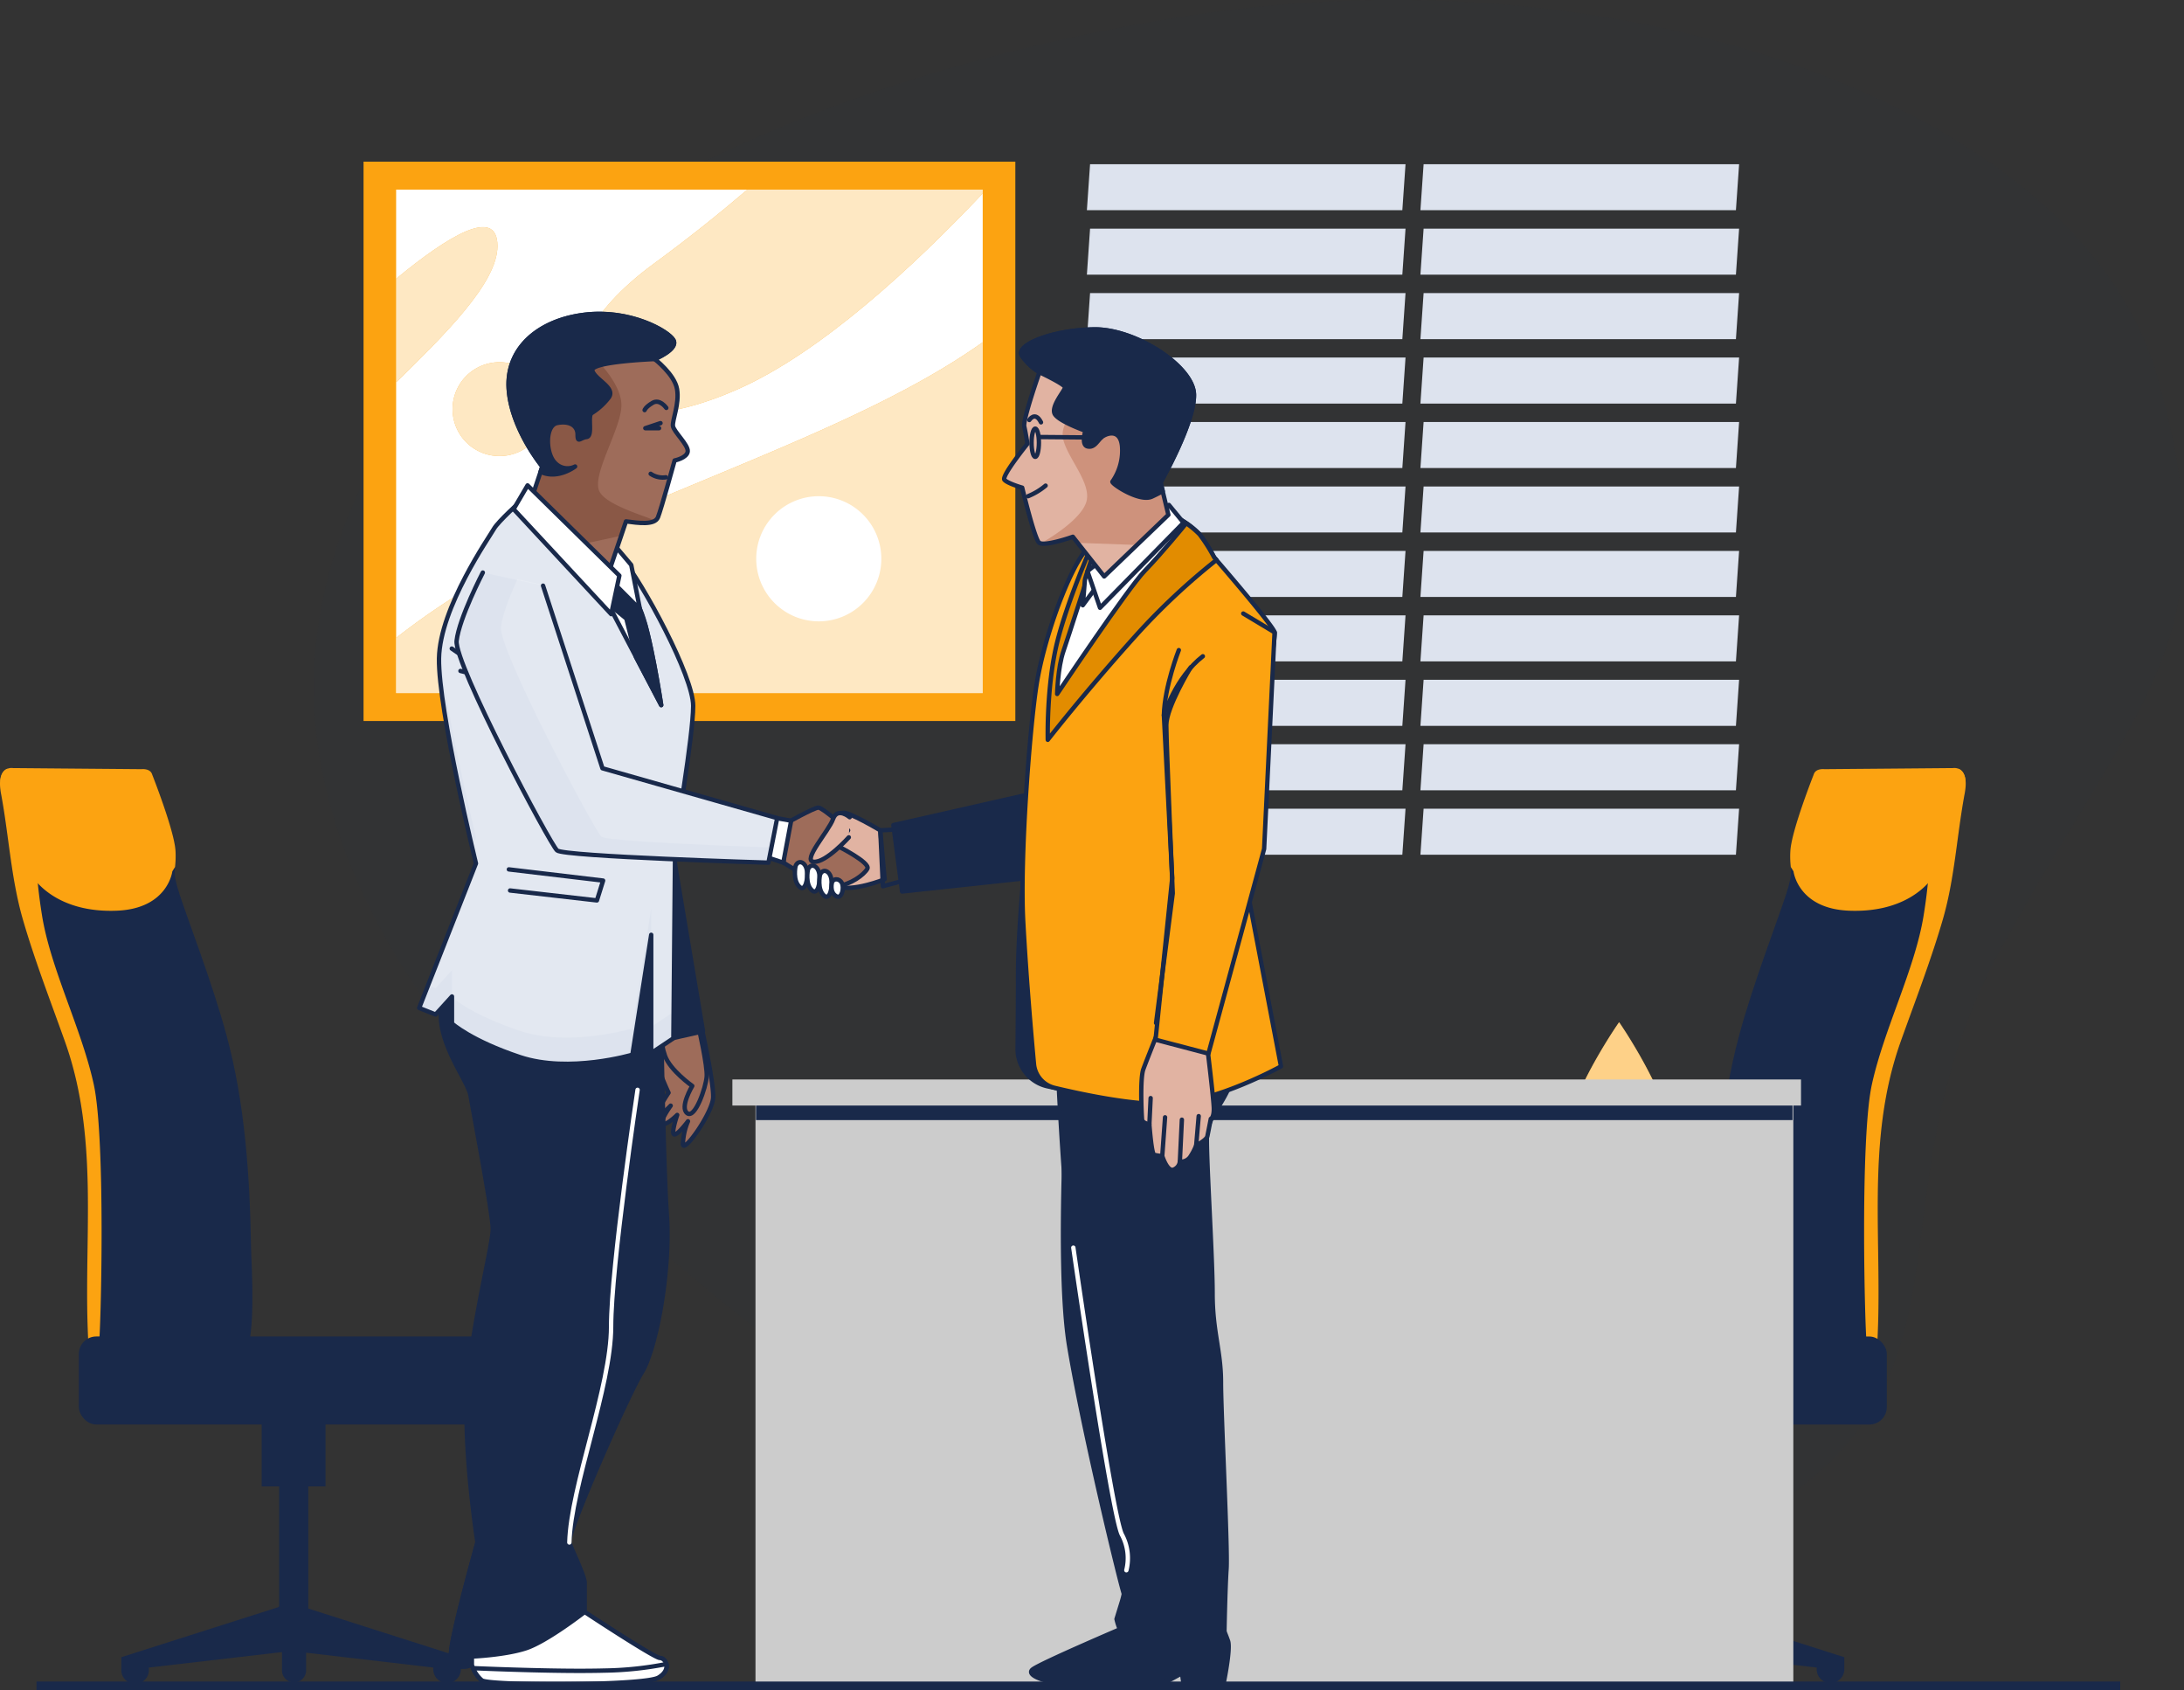 <svg xmlns="http://www.w3.org/2000/svg" xmlns:xlink="http://www.w3.org/1999/xlink" width="500" height="386.863" viewBox="0 0 500 386.863">
  <rect x="0" y="0" width="500" height="386.863" fill="#333333" stroke="none"/>
  <defs>
    <clipPath id="clip-path">
      <rect id="Rectangle_260" data-name="Rectangle 260" width="134.29" height="115.22" fill="#fff"/>
    </clipPath>
    <clipPath id="clip-path-2">
      <path id="Path_1682" data-name="Path 1682" d="M197.66,285.64s2.8,12.51,2.64,16-6.75,12.84-6.92,10.7a14.6,14.6,0,0,1,1.16-5.27s-2.31,3.13-3.13,3,.66-4.45.66-4.45-2.47,2.47-3.3,2,1.81-4.12,1.81-4.12-3,3.13-3.12,2.14,2.63-5.1,2.63-5.1-2.8-5.93-3-8.4a8,8,0,0,1,1.64-4.77Z" transform="translate(-187.09 -285.64)" fill="#9e6c5a" stroke="#19294a" stroke-linecap="round" stroke-linejoin="round" stroke-width="1"/>
    </clipPath>
    <clipPath id="clip-path-3">
      <path id="Path_1686" data-name="Path 1686" d="M197,285.64s2,8.73,1.82,11.2-2.64,9.71-4.45,8.39,1.15-6.25,1.15-6.25-5.08-3.57-6.25-6.92-.5-4.77-.5-4.77Z" transform="translate(-188.579 -285.64)" fill="#9e6c5a" stroke="#19294a" stroke-linecap="round" stroke-linejoin="round" stroke-width="1"/>
    </clipPath>
    <clipPath id="clip-path-4">
      <path id="Path_1695" data-name="Path 1695" d="M156.5,164.91s-5.45,4.88-6.39,6.57-12.38,18-12.57,29.66S146,248.06,146,248.06l-13,33.07,3.76,1.5,3.75-4.13v6.2s4.32,3.94,15.58,7.69,25.72-.56,25.72-.56l4.31-27.44v27.07l5.07-3.38L191.6,243s4.13-24.21,4.13-31-11.45-28-16.52-34.16-13.52-11.26-16-13.14S156.5,164.91,156.5,164.91Z" transform="translate(-133 -163.916)" fill="#19294a" stroke="#19294a" stroke-linecap="round" stroke-linejoin="round" stroke-width="1"/>
    </clipPath>
    <clipPath id="clip-path-5">
      <path id="Path_1713" data-name="Path 1713" d="M217,238.88s6.4-3.6,7.4-3.6,6.8,5.2,6.8,5.2l-2.4,3.6s7.6,3.8,6.8,5.2-3.8,3.6-7,4-12.2-5.4-12.2-5.4Z" transform="translate(-216.4 -235.28)" fill="#9e6c5a" stroke="#19294a" stroke-linecap="round" stroke-linejoin="round" stroke-width="1"/>
    </clipPath>
    <clipPath id="clip-path-6">
      <path id="Path_1718" data-name="Path 1718" d="M147.57,181.48s-5.4,10.4-6,15.6,21.4,46.6,23,48,48.39,2.8,48.39,2.8l2-10.2-40-11.4-13.6-41.8" transform="translate(-141.558 -181.48)" fill="#19294a" stroke="#19294a" stroke-linecap="round" stroke-linejoin="round" stroke-width="1"/>
    </clipPath>
    <clipPath id="clip-path-7">
      <path id="Path_1739" data-name="Path 1739" d="M315,178a37.143,37.143,0,0,0-3.34-5.26,20,20,0,0,0-4.94-3.67c-6.36-2.51-14.68,1.13-19.51,5.73-.64,1.42-5.68,12.92-8.07,22.32-2.55,10-2.23,22.64-2.23,22.64s8.45-10.84,19.92-23.59a152.09,152.09,0,0,1,18.7-17.57Z" transform="translate(-276.897 -168.251)" fill="#fca311" stroke="#19294a" stroke-linecap="round" stroke-linejoin="round" stroke-width="1"/>
    </clipPath>
    <clipPath id="clip-path-8">
      <path id="Path_1750" data-name="Path 1750" d="M275,135.63s-3.83,10.88-3.47,12.44.72,3.94.72,3.94-6,7.41-5.26,8.25,4.06,1.79,4.06,1.79,2.75,11.48,3.83,12.55,7.77-1.31,7.77-1.31l7.17,9.08,14.7-14.1-1.79-7.41s7.77-13.63,7.65-20.09S297,125.71,287.55,125.83s-18.29,3.59-16.5,6.1a13.54,13.54,0,0,0,3.95,3.7Z" transform="translate(-266.927 -125.829)" fill="#fff" stroke="#19294a" stroke-linecap="round" stroke-linejoin="round" stroke-width="1"/>
    </clipPath>
  </defs>
  <g id="Business_deal-bro" data-name="Business deal-bro" transform="translate(-44.918 -63)">
    <g id="freepik--background-simple--inject-12" transform="translate(116.765 63)">
      <path id="Path_1637" data-name="Path 1637" d="M141.663,122.965S81.7,170.317,93.143,236.014s81.6,116.434,136.815,158.651,133.6,48.015,190.143,15.7,26-73.171,57.948-131.424,52.781-70.593,35.639-130.875S393.928,49.7,291.782,65.634,141.663,122.965,141.663,122.965Z" transform="translate(-91.692 -62)" fill="rgba(25,41,74,0.05)"/>
    </g>
    <g id="freepik--Window--inject-12" transform="translate(293.746 100.58)">
      <path id="Path_1639" data-name="Path 1639" d="M339.91,111.11H267.69l.73-10.53h72.22Z" transform="translate(-267.69 -100.58)" fill="#dde3ee"/>
      <path id="Path_1640" data-name="Path 1640" d="M339.91,125.86H267.69l.73-10.53h72.22Z" transform="translate(-267.69 -100.58)" fill="#dde3ee"/>
      <path id="Path_1641" data-name="Path 1641" d="M339.91,140.62H267.69l.73-10.54h72.22Z" transform="translate(-267.69 -100.58)" fill="#dde3ee"/>
      <path id="Path_1642" data-name="Path 1642" d="M339.91,155.37H267.69l.73-10.54h72.22Z" transform="translate(-267.69 -100.58)" fill="#dde3ee"/>
      <path id="Path_1643" data-name="Path 1643" d="M339.91,170.12H267.69l.73-10.54h72.22Z" transform="translate(-267.69 -100.58)" fill="#dde3ee"/>
      <path id="Path_1644" data-name="Path 1644" d="M339.91,184.87H267.69l.73-10.53h72.22Z" transform="translate(-267.69 -100.58)" fill="#dde3ee"/>
      <path id="Path_1645" data-name="Path 1645" d="M339.91,199.62H267.69l.73-10.53h72.22Z" transform="translate(-267.69 -100.58)" fill="#dde3ee"/>
      <path id="Path_1646" data-name="Path 1646" d="M339.91,214.38H267.69l.73-10.54h72.22Z" transform="translate(-267.69 -100.58)" fill="#dde3ee"/>
      <path id="Path_1647" data-name="Path 1647" d="M339.91,229.13H267.69l.73-10.54h72.22Z" transform="translate(-267.69 -100.58)" fill="#dde3ee"/>
      <path id="Path_1648" data-name="Path 1648" d="M339.91,243.88H267.69l.73-10.54h72.22Z" transform="translate(-267.69 -100.58)" fill="#dde3ee"/>
      <path id="Path_1649" data-name="Path 1649" d="M339.91,258.63H267.69l.73-10.54h72.22Z" transform="translate(-267.69 -100.58)" fill="#dde3ee"/>
      <path id="Path_1650" data-name="Path 1650" d="M416.28,111.11H344.05l.73-10.53h72.23Z" transform="translate(-267.69 -100.58)" fill="#dde3ee"/>
      <path id="Path_1651" data-name="Path 1651" d="M416.28,125.86H344.05l.73-10.53h72.23Z" transform="translate(-267.69 -100.58)" fill="#dde3ee"/>
      <path id="Path_1652" data-name="Path 1652" d="M416.28,140.62H344.05l.73-10.54h72.23Z" transform="translate(-267.69 -100.58)" fill="#dde3ee"/>
      <path id="Path_1653" data-name="Path 1653" d="M416.28,155.37H344.05l.73-10.54h72.23Z" transform="translate(-267.69 -100.58)" fill="#dde3ee"/>
      <path id="Path_1654" data-name="Path 1654" d="M416.28,170.12H344.05l.73-10.54h72.23Z" transform="translate(-267.69 -100.58)" fill="#dde3ee"/>
      <path id="Path_1655" data-name="Path 1655" d="M416.28,184.87H344.05l.73-10.53h72.23Z" transform="translate(-267.69 -100.58)" fill="#dde3ee"/>
      <path id="Path_1656" data-name="Path 1656" d="M416.28,199.62H344.05l.73-10.53h72.23Z" transform="translate(-267.69 -100.58)" fill="#dde3ee"/>
      <path id="Path_1657" data-name="Path 1657" d="M416.28,214.38H344.05l.73-10.54h72.23Z" transform="translate(-267.69 -100.58)" fill="#dde3ee"/>
      <path id="Path_1658" data-name="Path 1658" d="M416.28,229.13H344.05l.73-10.54h72.23Z" transform="translate(-267.69 -100.58)" fill="#dde3ee"/>
      <path id="Path_1659" data-name="Path 1659" d="M416.28,243.88H344.05l.73-10.54h72.23Z" transform="translate(-267.69 -100.58)" fill="#dde3ee"/>
      <path id="Path_1660" data-name="Path 1660" d="M416.28,258.63H344.05l.73-10.54h72.23Z" transform="translate(-267.69 -100.58)" fill="#dde3ee"/>
    </g>
    <g id="freepik--Picture--inject-12" transform="translate(128.147 100)">
      <rect id="Rectangle_258" data-name="Rectangle 258" width="149.22" height="128.02" fill="#fca311"/>
      <rect id="Rectangle_259" data-name="Rectangle 259" width="134.29" height="115.22" transform="translate(7.46 6.4)" fill="#fff"/>
      <g id="Group_209" data-name="Group 209" transform="translate(7.46 6.4)" clip-path="url(#clip-path)">
        <path id="Path_1661" data-name="Path 1661" d="M250.09,141.33c-24.15,17.18-58.74,28.58-98.87,46.49A165.3,165.3,0,0,0,115.8,209v12.63H250.09Z" transform="translate(-115.8 -106.4)" fill="#fca311"/>
        <path id="Path_1662" data-name="Path 1662" d="M250.09,106.4H196.2c-6,5.13-13.09,10.86-21.47,17-30.67,22.49-17.38,45,19.43,28.62,18.89-8.39,39.92-27.82,55.93-44.75Z" transform="translate(-115.8 -106.4)" fill="#fca311"/>
        <path id="Path_1663" data-name="Path 1663" d="M139,119.32c0-9.39-11.69-2-23.15,7.44v23.71C127,139.53,139,127.72,139,119.32Z" transform="translate(-115.8 -106.4)" fill="#fca311"/>
        <path id="Path_1664" data-name="Path 1664" d="M150.2,156.64a10.74,10.74,0,1,1-10.74-10.74A10.74,10.74,0,0,1,150.2,156.64Z" transform="translate(-115.8 -106.4)" fill="#fca311"/>
        <path id="Path_1665" data-name="Path 1665" d="M250.09,141.33c-24.15,17.18-58.74,28.58-98.87,46.49A165.3,165.3,0,0,0,115.8,209v12.63H250.09Z" transform="translate(-115.8 -106.4)" fill="#fff" opacity="0.75"/>
        <path id="Path_1666" data-name="Path 1666" d="M250.09,106.4H196.2c-6,5.13-13.09,10.86-21.47,17-30.67,22.49-17.38,45,19.43,28.62,18.89-8.39,39.92-27.82,55.93-44.75Z" transform="translate(-115.8 -106.4)" fill="#fff" opacity="0.75"/>
        <g id="Group_208" data-name="Group 208" transform="translate(0.05 8.576)" opacity="0.75">
          <path id="Path_1667" data-name="Path 1667" d="M139,119.32c0-9.39-11.69-2-23.15,7.44v23.71C127,139.53,139,127.72,139,119.32Z" transform="translate(-115.85 -114.976)" fill="#fff"/>
        </g>
        <path id="Path_1668" data-name="Path 1668" d="M150.2,156.64a10.74,10.74,0,1,1-10.74-10.74A10.74,10.74,0,0,1,150.2,156.64Z" transform="translate(-115.8 -106.4)" fill="#fff" opacity="0.75"/>
      </g>
      <path id="Path_1669" data-name="Path 1669" d="M226.88,190.89a14.32,14.32,0,1,1-14.31-14.32,14.32,14.32,0,0,1,14.31,14.32Z" transform="translate(-108.34 -100)" fill="#fff"/>
    </g>
    <g id="freepik--Plants--inject-12" transform="translate(369.462 296.953)">
      <path id="Path_1670" data-name="Path 1670" d="M428.74,363.88a22.52,22.52,0,0,0-5.08,10.56l-10.19,5.71v-27l.2.27,16.23-11.88c2.05.32,9.93,1.22,17.11-2.65,8.34-4.49,14.43-19.87,14.43-19.87s-19.88-2.25-26.61,6.09c-5.46,6.76-5.65,13.31-5.52,15.54l-15.84,11.59V332.29a22.06,22.06,0,0,0,12.07-14.57c2.88-11.22-12.5-33.33-12.5-33.33s-16,22.76-12.83,34.3c2.72,9.77,10,12.87,12.19,13.59v43.25L401,366c.26-2.28.47-9.41-5.88-16.55-7.7-8.66-28.21-8-28.21-8s8.65,17.31,16,23.08c6.44,5,15.33,3,17.47,2.39l12,10v13.15H394.53l7.29,45.56h21.87L431,390.08H413.47v-8.7l11.2-6.28c2.72.76,10.33,2.32,17.53-1.28,9-4.49,16.35-14.11,16.35-14.11S437.08,354.26,428.74,363.88Z" transform="translate(-366.91 -284.39)" fill="#fca311"/>
      <path id="Path_1671" data-name="Path 1671" d="M428.74,363.88a22.52,22.52,0,0,0-5.08,10.56l-10.19,5.71v-27l.2.27,16.23-11.88c2.05.32,9.93,1.22,17.11-2.65,8.34-4.49,14.43-19.87,14.43-19.87s-19.88-2.25-26.61,6.09c-5.46,6.76-5.65,13.31-5.52,15.54l-15.84,11.59V332.29a22.06,22.06,0,0,0,12.07-14.57c2.88-11.22-12.5-33.33-12.5-33.33s-16,22.76-12.83,34.3c2.72,9.77,10,12.87,12.19,13.59v43.25L401,366c.26-2.28.47-9.41-5.88-16.55-7.7-8.66-28.21-8-28.21-8s8.65,17.31,16,23.08c6.44,5,15.33,3,17.47,2.39l12,10v13.15H394.53l7.29,45.56h21.87L431,390.08H413.47v-8.7l11.2-6.28c2.72.76,10.33,2.32,17.53-1.28,9-4.49,16.35-14.11,16.35-14.11S437.08,354.26,428.74,363.88Z" transform="translate(-366.91 -284.39)" fill="#fff" opacity="0.5"/>
    </g>
    <g id="freepik--Desk--inject-12" transform="translate(44.918 238.769)">
      <path id="Path_1672" data-name="Path 1672" d="M408.53,226.23l-29.43.25s-2-.25-2.43,1.21c0,0-5.11,12.9-5.35,17.52s1,3.89-1,10-7.54,20.43-10.7,32.11c-4.25,15.69-5.36,32.35-5.63,48.55,0,2.6-1.6,25,2.45,25,3.36,0,34.33,4.11,34.7-1.86,1.49-23.8-2.81-47.05,5.45-70.19,3.21-9,6.89-18.48,9.62-27.88s3.2-19.18,5-28.8C412.42,225.5,408.53,226.23,408.53,226.23Z" transform="translate(38.56 -226.206)" fill="#19294a"/>
      <path id="Path_1673" data-name="Path 1673" d="M411.42,229.15c-.29-3.4-2.89-2.92-2.89-2.92l-29.43.25s-2-.25-2.43,1.21c0,0-5.11,12.9-5.35,17.52a21.2,21.2,0,0,0,.1,3.66l.62,1s1,8.51,12.65,9,18.25-4.87,20.68-10,3.41-13.38,5.35-18.25a16.148,16.148,0,0,1,.7-1.47Z" transform="translate(38.56 -226.206)" fill="#fca311"/>
      <path id="Path_1674" data-name="Path 1674" d="M404.59,238.65c-2,7.11-.79,9.08-2.76,21.32s-9.08,26-11.85,38.69-1.57,57.24-1.18,59.22a17.118,17.118,0,0,1,.17,3.17c1.33-.5,2.13-1.18,2.19-2.11,1.49-23.8-2.81-47.05,5.45-70.19,3.21-9,6.89-18.48,9.62-27.88s3.2-19.18,5-28.8c.75-4-.43-5.31-1.46-5.7h0a53,53,0,0,0-5.18,12.28Z" transform="translate(38.56 -226.206)" fill="#fca311"/>
      <path id="Path_1675" data-name="Path 1675" d="M347.74,418.28l-.2-.16V390.64h3.95V373.27h-14.6v17.37h3.94v27.95l-34.94,11.14v2.76a3.16,3.16,0,0,0,6.32,0v-.39l29.22-3.4v4.19a2.76,2.76,0,1,0,5.52,0v-4.33l30.4,3.54v.39a3.16,3.16,0,1,0,6.32,0v-2.76Z" transform="translate(38.56 -226.206)" fill="#19294a"/>
      <rect id="Rectangle_261" data-name="Rectangle 261" width="94.77" height="20.15" rx="4" transform="translate(337.19 130.124)" fill="#19294a"/>
      <path id="Path_1676" data-name="Path 1676" d="M47.84,226.23l29.43.25s2-.25,2.44,1.21c0,0,5.11,12.9,5.35,17.52s-1,3.89,1,10,7.54,20.43,10.7,32.11c4.26,15.69,5.36,32.35,5.63,48.55,0,2.6,1.6,25-2.45,25-3.35,0-34.32,4.11-34.7-1.86-1.48-23.8,2.81-47.05-5.45-70.19-3.21-9-6.89-18.48-9.61-27.88s-3.2-19.18-5-28.8C44,225.5,47.84,226.23,47.84,226.23Z" transform="translate(-44.918 -226.206)" fill="#19294a"/>
      <path id="Path_1677" data-name="Path 1677" d="M45,229.15c.29-3.4,2.88-2.92,2.88-2.92l29.43.25s2-.25,2.44,1.21c0,0,5.11,12.9,5.35,17.52a22,22,0,0,1-.11,3.66l-.62,1s-1,8.51-12.65,9S53.44,254,51,248.86s-3.4-13.38-5.35-18.25a13.74,13.74,0,0,0-.65-1.46Z" transform="translate(-44.918 -226.206)" fill="#fca311"/>
      <path id="Path_1678" data-name="Path 1678" d="M51.78,238.65c2,7.11.79,9.08,2.76,21.32s9.09,26,11.85,38.69S68,355.9,67.57,357.88a18,18,0,0,0-.17,3.17c-1.32-.5-2.13-1.18-2.19-2.11-1.48-23.8,2.81-47.05-5.45-70.19-3.21-9-6.89-18.48-9.61-27.88s-3.2-19.18-5-28.8c-.74-4,.44-5.31,1.46-5.7h0a52.5,52.5,0,0,1,5.17,12.28Z" transform="translate(-44.918 -226.206)" fill="#fca311"/>
      <path id="Path_1679" data-name="Path 1679" d="M108.63,418.28l.2-.16V390.64h-4V373.27h14.61v17.37h-3.95v27.95l34.94,11.14v2.76a3.16,3.16,0,1,1-6.32,0v-.39L115,428.7v4.19a2.77,2.77,0,0,1-5.53,0v-4.33L79,432.1v.39a3.16,3.16,0,1,1-6.31,0v-2.76Z" transform="translate(-44.918 -226.206)" fill="#19294a"/>
      <rect id="Rectangle_262" data-name="Rectangle 262" width="94.77" height="20.15" rx="4" transform="translate(112.822 150.264) rotate(180)" fill="#19294a"/>
      <rect id="Rectangle_263" data-name="Rectangle 263" width="237.6" height="136.56" transform="translate(172.96 73.534)" fill="#ccc"/>
      <rect id="Rectangle_264" data-name="Rectangle 264" width="237.3" height="3.78" transform="translate(173.08 76.814)" fill="#19294a"/>
      <rect id="Rectangle_265" data-name="Rectangle 265" width="244.65" height="5.97" transform="translate(167.67 71.294)" fill="#ccc"/>
    </g>
    <g id="freepik--Characters--inject-12" transform="translate(140.884 134.837)">
      <path id="Path_1680" data-name="Path 1680" d="M197.66,285.64s2.8,12.51,2.64,16-6.75,12.84-6.92,10.7a14.6,14.6,0,0,1,1.16-5.27s-2.31,3.13-3.13,3,.66-4.45.66-4.45-2.47,2.47-3.3,2,1.81-4.12,1.81-4.12-3,3.13-3.12,2.14,2.63-5.1,2.63-5.1-2.8-5.93-3-8.4a8,8,0,0,1,1.64-4.77Z" transform="translate(-133 -122.274)" fill="#fff"/>
      <g id="Group_210" data-name="Group 210" transform="translate(54.09 163.366)" clip-path="url(#clip-path-2)">
        <path id="Path_1681" data-name="Path 1681" d="M197.66,285.64s2.8,12.51,2.64,16-6.75,12.84-6.92,10.7a14.6,14.6,0,0,1,1.16-5.27s-2.31,3.13-3.13,3,.66-4.45.66-4.45-2.47,2.47-3.3,2,1.81-4.12,1.81-4.12-3,3.13-3.12,2.14,2.63-5.1,2.63-5.1-2.8-5.93-3-8.4a8,8,0,0,1,1.64-4.77Z" transform="translate(-187.09 -285.64)" fill="#9e6c5a"/>
      </g>
      <path id="Path_1683" data-name="Path 1683" d="M197.66,285.64s2.8,12.51,2.64,16-6.75,12.84-6.92,10.7a14.6,14.6,0,0,1,1.16-5.27s-2.31,3.13-3.13,3,.66-4.45.66-4.45-2.47,2.47-3.3,2,1.81-4.12,1.81-4.12-3,3.13-3.12,2.14,2.63-5.1,2.63-5.1-2.8-5.93-3-8.4a8,8,0,0,1,1.64-4.77Z" transform="translate(-133 -122.274)" fill="none" stroke="#19294a" stroke-linecap="round" stroke-linejoin="round" stroke-width="1"/>
      <path id="Path_1684" data-name="Path 1684" d="M197,285.64s2,8.73,1.82,11.2-2.64,9.71-4.45,8.39,1.15-6.25,1.15-6.25-5.08-3.57-6.25-6.92-.5-4.77-.5-4.77Z" transform="translate(-133 -122.274)" fill="#fff"/>
      <g id="Group_211" data-name="Group 211" transform="translate(55.579 163.366)" clip-path="url(#clip-path-3)">
        <path id="Path_1685" data-name="Path 1685" d="M197,285.64s2,8.73,1.82,11.2-2.64,9.71-4.45,8.39,1.15-6.25,1.15-6.25-5.08-3.57-6.25-6.92-.5-4.77-.5-4.77Z" transform="translate(-188.579 -285.64)" fill="#9e6c5a"/>
      </g>
      <path id="Path_1687" data-name="Path 1687" d="M197,285.64s2,8.73,1.82,11.2-2.64,9.71-4.45,8.39,1.15-6.25,1.15-6.25-5.08-3.57-6.25-6.92-.5-4.77-.5-4.77Z" transform="translate(-133 -122.274)" fill="none" stroke="#19294a" stroke-linecap="round" stroke-linejoin="round" stroke-width="1"/>
      <path id="Path_1688" data-name="Path 1688" d="M190.97,244.73l7.01,41.75-9.88,2.23-9.88-32.19Z" transform="translate(-133 -122.274)" fill="#19294a" stroke="#19294a" stroke-linecap="round" stroke-linejoin="round" stroke-width="1"/>
      <path id="Path_1689" data-name="Path 1689" d="M188.1,265.13s.64,49.72,1.59,63.11-2.55,31.24-5.73,36.34-17.22,37-16.58,38.89,3.51,7.65,3.51,9.24v6.69s15.93,10.52,17.21,10.52,2.87,2.55-.32,4.47-38.89,1.91-40.48.63a7.72,7.72,0,0,1-2.23-3.5s-5.1,1.91-4.78-2.87,6.05-25.18,6.05-25.18-3.5-22.32-2.23-36.66,5.74-31.56,5.74-35.06-4.46-26.78-5.1-30.6-9.88-14.67-5.74-23.27,7.33-22.32,8.61-23.27,18.49-1.6,25.5,0S187.78,256.2,188.1,265.13Z" transform="translate(-133 -122.274)" fill="#19294a" stroke="#19294a" stroke-linecap="round" stroke-linejoin="round" stroke-width="1"/>
      <path id="Path_1690" data-name="Path 1690" d="M156.5,164.91s-5.45,4.88-6.39,6.57-12.38,18-12.57,29.66S146,248.06,146,248.06l-13,33.07,3.76,1.5,3.75-4.13v6.2s4.32,3.94,15.58,7.69,25.72-.56,25.72-.56l4.31-27.44v27.07l5.07-3.38L191.6,243s4.13-24.21,4.13-31-11.45-28-16.52-34.16-13.52-11.26-16-13.14S156.5,164.91,156.5,164.91Z" transform="translate(-133 -122.274)" fill="#dde3ee"/>
      <g id="Group_212" data-name="Group 212" transform="translate(0 41.642)" clip-path="url(#clip-path-4)">
        <path id="Path_1691" data-name="Path 1691" d="M156.5,164.91s-5.45,4.88-6.39,6.57-12.38,18-12.57,29.66S146,248.06,146,248.06l-13,33.07,3.76,1.5,3.75-4.13v6.2s4.32,3.94,15.58,7.69,25.72-.56,25.72-.56l4.31-27.44v27.07l5.07-3.38L191.6,243s4.13-24.21,4.13-31-11.45-28-16.52-34.16-13.52-11.26-16-13.14S156.5,164.91,156.5,164.91Z" transform="translate(-133 -169.916)" fill="#fff" opacity="0.17"/>
        <path id="Path_1692" data-name="Path 1692" d="M140.46,204.88s6.82,4.83,11.36,6.53" transform="translate(-133 -169.916)" fill="none" stroke="#19294a" stroke-linecap="round" stroke-linejoin="round" stroke-width="1"/>
        <path id="Path_1693" data-name="Path 1693" d="M142.45,210s7.67,2,11.64,2" transform="translate(-133 -169.916)" fill="none" stroke="#19294a" stroke-linecap="round" stroke-linejoin="round" stroke-width="1"/>
        <path id="Path_1694" data-name="Path 1694" d="M153.53,255.42l21.58,2.56-1.42,4.54-19.88-2.27" transform="translate(-133 -169.916)" fill="none" stroke="#19294a" stroke-linecap="round" stroke-linejoin="round" stroke-width="1"/>
      </g>
      <path id="Path_1696" data-name="Path 1696" d="M156.5,164.91s-5.45,4.88-6.39,6.57-12.38,18-12.57,29.66S146,248.06,146,248.06l-13,33.07,3.76,1.5,3.75-4.13v6.2s4.32,3.94,15.58,7.69,25.72-.56,25.72-.56l4.31-27.44v27.07l5.07-3.38L191.6,243s4.13-24.21,4.13-31-11.45-28-16.52-34.16-13.52-11.26-16-13.14S156.5,164.91,156.5,164.91Z" transform="translate(-133 -122.274)" fill="none" stroke="#19294a" stroke-linecap="round" stroke-linejoin="round" stroke-width="1"/>
      <path id="Path_1697" data-name="Path 1697" d="M155.37,166l20.84,22.53,12.2,23.28s-2.63-17.27-4.88-22S171.14,173.36,170,170.73,155.37,166,155.37,166Z" transform="translate(-133 -122.274)" fill="#fff" stroke="#19294a" stroke-linecap="round" stroke-linejoin="round" stroke-width="1"/>
      <path id="Path_1698" data-name="Path 1698" d="M182.64,200.83l5.77,11s-1.79-11.77-3.69-18.52l-1.19-3.45a62.491,62.491,0,0,0-5.42-8l-3.27-.65,1.37,7.36,4.22,3.45Z" transform="translate(-133 -122.274)" fill="#19294a" stroke="#19294a" stroke-linecap="round" stroke-linejoin="round" stroke-width="1"/>
      <path id="Path_1699" data-name="Path 1699" d="M177.08,174.49l1.08,1.25,3.39,4,2,10.16-8.69-8.67S176,176,177.08,174.49Z" transform="translate(-133 -122.274)" fill="#fff" stroke="#19294a" stroke-linecap="round" stroke-linejoin="round" stroke-width="1"/>
      <path id="Path_1700" data-name="Path 1700" d="M186.91,132.62s4.56,3.5,5.13,6.88-1.13,7.14-.94,8.45,3.56,4.32,3.38,5.82-3,2.06-3,2.06-3.06,11.14-3.81,13-4.51,1.31-7.32.94l-5.07,15L158.56,165.1l2.63-7.89s-7.13-8.63-7.7-17.83,6.76-15.58,17.27-16.89,19.34,3.75,20.46,5.82S186.91,132.62,186.91,132.62Z" transform="translate(-133 -122.274)" fill="#fff"/>
      <g id="Group_218" data-name="Group 218" transform="translate(20.421 0.002)">
        <path id="Path_1701" data-name="Path 1701" d="M186.91,132.62s4.56,3.5,5.13,6.88-1.13,7.14-.94,8.45,3.56,4.32,3.38,5.82-3,2.06-3,2.06-3.06,11.14-3.81,13-4.51,1.31-7.32.94l-5.07,15L158.56,165.1l2.63-7.89s-7.13-8.63-7.7-17.83,6.76-15.58,17.27-16.89,19.34,3.75,20.46,5.82S186.91,132.62,186.91,132.62Z" transform="translate(-153.421 -122.276)" fill="#9e6c5a"/>
        <path id="Path_1702" data-name="Path 1702" d="M167.43,175.56c2.82-.57,7.55-1.55,11.81-2.51l1.1-3.26c2.34.31,5.34.75,6.7-.2-3.2-1.32-11.12-3.63-12.74-6.6-2-3.69,5-14.43,5-19.8s-6.71-11.41-6.71-11.41c-3.23-3.07-9.12-4-14.35-4a14.08,14.08,0,0,0-4.78,11.65c.57,9.2,7.7,17.83,7.7,17.83l-2.63,7.89Z" transform="translate(-153.421 -122.276)" fill="#8a5846"/>
      </g>
      <path id="Path_1704" data-name="Path 1704" d="M186.91,132.62s4.56,3.5,5.13,6.88-1.13,7.14-.94,8.45,3.56,4.32,3.38,5.82-3,2.06-3,2.06-3.06,11.14-3.81,13-4.51,1.31-7.32.94l-5.07,15L158.56,165.1l2.63-7.89s-7.13-8.63-7.7-17.83,6.76-15.58,17.27-16.89,19.34,3.75,20.46,5.82S186.91,132.62,186.91,132.62Z" transform="translate(-133 -122.274)" fill="none" stroke="#19294a" stroke-linecap="round" stroke-linejoin="round" stroke-width="1"/>
      <path id="Path_1705" data-name="Path 1705" d="M186.91,132.62s5.44-2.25,4.31-4.31-9.95-7.14-20.46-5.82-17.83,7.69-17.27,16.89,7.7,17.83,7.7,17.83l-.4,1.2c3.89,1.9,7.91-1.2,7.91-1.2a3.87,3.87,0,0,1-4.51-.75c-2.25-2.06-2.44-8.63.38-9.2s4.69.57,4.69,2.63.56.75,2.07.56.18-4.69,1.12-5.44a14.69,14.69,0,0,0,3.94-3.57c1.69-2.25-3.19-4.12-3.75-6.19S186.91,132.62,186.91,132.62Z" transform="translate(-133 -122.274)" fill="#19294a" stroke="#19294a" stroke-linecap="round" stroke-linejoin="round" stroke-width="1"/>
      <path id="Path_1706" data-name="Path 1706" d="M188.25,147.28l-3.48,1.16h3.15" transform="translate(-133 -122.274)" fill="none" stroke="#19294a" stroke-linecap="round" stroke-linejoin="round" stroke-width="1"/>
      <path id="Path_1707" data-name="Path 1707" d="M189.58,143.8s-1.49-2.15-3.15-1.16-1.82,1.66-1.82,1.66" transform="translate(-133 -122.274)" fill="none" stroke="#19294a" stroke-linecap="round" stroke-linejoin="round" stroke-width="1"/>
      <path id="Path_1708" data-name="Path 1708" d="M186,158.88a4.89,4.89,0,0,0,3.48.8" transform="translate(-133 -122.274)" fill="none" stroke="#19294a" stroke-linecap="round" stroke-linejoin="round" stroke-width="1"/>
      <path id="Path_1709" data-name="Path 1709" d="M157.81,161.53l21.02,20.65L176.96,191l-22.34-24.03Z" transform="translate(-133 -122.274)" fill="#fff" stroke="#19294a" stroke-linecap="round" stroke-linejoin="round" stroke-width="1"/>
      <path id="Path_1710" data-name="Path 1710" d="M238.56,240.48s-7.4-4.4-8.6-4-12.8,8.8-12,10.8,7,4.6,10.6,6,11-1.6,11-1.6Z" transform="translate(-133 -122.274)" fill="#e1b3a2" stroke="#19294a" stroke-linecap="round" stroke-linejoin="round" stroke-width="1"/>
      <path id="Path_1711" data-name="Path 1711" d="M217,238.88s6.4-3.6,7.4-3.6,6.8,5.2,6.8,5.2l-2.4,3.6s7.6,3.8,6.8,5.2-3.8,3.6-7,4-12.2-5.4-12.2-5.4Z" transform="translate(-133 -122.274)" fill="#fff"/>
      <g id="Group_214" data-name="Group 214" transform="translate(83.4 113.006)" clip-path="url(#clip-path-5)">
        <path id="Path_1712" data-name="Path 1712" d="M217,238.88s6.4-3.6,7.4-3.6,6.8,5.2,6.8,5.2l-2.4,3.6s7.6,3.8,6.8,5.2-3.8,3.6-7,4-12.2-5.4-12.2-5.4Z" transform="translate(-216.4 -235.28)" fill="#9e6c5a"/>
      </g>
      <path id="Path_1714" data-name="Path 1714" d="M217,238.88s6.4-3.6,7.4-3.6,6.8,5.2,6.8,5.2l-2.4,3.6s7.6,3.8,6.8,5.2-3.8,3.6-7,4-12.2-5.4-12.2-5.4Z" transform="translate(-133 -122.274)" fill="none" stroke="#19294a" stroke-linecap="round" stroke-linejoin="round" stroke-width="1"/>
      <path id="Path_1715" data-name="Path 1715" d="M212.56,237.28l5.6,1-1.8,9.6-4.8-1.6Z" transform="translate(-133 -122.274)" fill="#fff" stroke="#19294a" stroke-linecap="round" stroke-linejoin="round" stroke-width="1"/>
      <path id="Path_1716" data-name="Path 1716" d="M147.57,181.48s-5.4,10.4-6,15.6,21.4,46.6,23,48,48.39,2.8,48.39,2.8l2-10.2-40-11.4-13.6-41.8" transform="translate(-133 -122.274)" fill="#dde3ee"/>
      <g id="Group_215" data-name="Group 215" transform="translate(8.709 59.056)" clip-path="url(#clip-path-6)">
        <path id="Path_1717" data-name="Path 1717" d="M147.57,181.48s-5.4,10.4-6,15.6,21.4,46.6,23,48,48.39,2.8,48.39,2.8l2-10.2-40-11.4-13.6-41.8" transform="translate(-131.558 -184.48)" fill="#fff" opacity="0.17"/>
      </g>
      <path id="Path_1719" data-name="Path 1719" d="M147.57,181.48s-5.4,10.4-6,15.6,21.4,46.6,23,48,48.39,2.8,48.39,2.8l2-10.2-40-11.4-13.6-41.8" transform="translate(-133 -122.274)" fill="none" stroke="#19294a" stroke-linecap="round" stroke-linejoin="round" stroke-width="1"/>
      <path id="Path_1720" data-name="Path 1720" d="M231.56,237.48s-2.8-2.4-3.8.4-7.2,9.6-4.4,9.8,8-5.6,8-5.6" transform="translate(-133 -122.274)" fill="#e1b3a2" stroke="#19294a" stroke-linecap="round" stroke-linejoin="round" stroke-width="1"/>
      <path id="Path_1721" data-name="Path 1721" d="M219.16,248.68s-.72,3.37,1,4.8c1.21,1,1.89-1.8,1.6-3.8S219.76,247.08,219.16,248.68Z" transform="translate(-133 -122.274)" fill="#fff" stroke="#19294a" stroke-linecap="round" stroke-linejoin="round" stroke-width="1"/>
      <path id="Path_1722" data-name="Path 1722" d="M222,249.48s-.72,3.37,1,4.8c1.21,1,1.89-1.8,1.6-3.8S222.56,247.88,222,249.48Z" transform="translate(-133 -122.274)" fill="#fff" stroke="#19294a" stroke-linecap="round" stroke-linejoin="round" stroke-width="1"/>
      <path id="Path_1723" data-name="Path 1723" d="M224.76,250.68s-.72,3.37,1,4.8c1.21,1,1.89-1.8,1.6-3.8S225.36,249.08,224.76,250.68Z" transform="translate(-133 -122.274)" fill="#fff" stroke="#19294a" stroke-linecap="round" stroke-linejoin="round" stroke-width="1"/>
      <path id="Path_1724" data-name="Path 1724" d="M227.53,252.31s-.66,2.27.92,3.23c1.11.68,1.74-1.21,1.47-2.56S228.08,251.23,227.53,252.31Z" transform="translate(-133 -122.274)" fill="#fff" stroke="#19294a" stroke-linecap="round" stroke-linejoin="round" stroke-width="1"/>
      <path id="Path_1725" data-name="Path 1725" d="M238.56,240.48l.6,12.8,4.4-1.2-1-11.8Z" transform="translate(-133 -122.274)" fill="none" stroke="#19294a" stroke-linecap="round" stroke-linejoin="round" stroke-width="1"/>
      <path id="Path_1726" data-name="Path 1726" d="M241.56,239.28l2,15.2,33.4-3.6.8-19.8Z" transform="translate(-133 -122.274)" fill="#19294a" stroke="#19294a" stroke-linecap="round" stroke-linejoin="round" stroke-width="1"/>
      <path id="Path_1727" data-name="Path 1727" d="M183,299.87s-6.06,40.48-6.06,54.19-9.24,36.66-9.56,49.41" transform="translate(-133 -122.274)" fill="none" stroke="#fff" stroke-linecap="round" stroke-linejoin="round" stroke-width="1"/>
      <path id="Path_1728" data-name="Path 1728" d="M147.3,435c1.59,1.28,37.29,1.28,40.48-.63s1.59-4.47.32-4.47-17.21-10.52-17.21-10.52-8.61,6.7-13.39,8.29-12.43,1.91-12.43,1.91v1.92A7.72,7.72,0,0,0,147.3,435Z" transform="translate(-133 -122.274)" fill="#fff" stroke="#19294a" stroke-linecap="round" stroke-linejoin="round" stroke-width="1"/>
      <path id="Path_1729" data-name="Path 1729" d="M187.78,434.39c1.68-1,2-2.2,1.8-3.09a78.849,78.849,0,0,1-14.23,1.49c-9.63.26-24.78-.33-30-.55a7.17,7.17,0,0,0,2,2.78C148.89,436.3,184.59,436.3,187.78,434.39Z" transform="translate(-133 -122.274)" fill="#fff" stroke="#19294a" stroke-linecap="round" stroke-linejoin="round" stroke-width="1"/>
      <path id="Path_1730" data-name="Path 1730" d="M144.14,431.77l.93-2.17,1.27-26.13s-5.74,20.4-6.05,25.18C140.05,432.13,142.69,432.06,144.14,431.77Z" transform="translate(-133 -122.274)" fill="#19294a" stroke="#19294a" stroke-linecap="round" stroke-linejoin="round" stroke-width="1"/>
      <path id="Path_1731" data-name="Path 1731" d="M281.81,291.9s-3.18,47.5,0,66.62S293,410.8,294.24,414.94a22,22,0,0,1,1,7.65l17.85,2.55s-5.42-62.79-5.42-70.12,6.06-62.16,6.06-62.16Z" transform="translate(-133 -122.274)" fill="#19294a" stroke="#19294a" stroke-linecap="round" stroke-linejoin="round" stroke-width="1"/>
      <path id="Path_1732" data-name="Path 1732" d="M295.2,422.59s-19.44,8.29-21.68,9.88,4.79,3.83,13.39,3.83a171.321,171.321,0,0,0,17.22-1l3.5-1.91.32,2.23h9.24s1.6-7.65,1-9.56a35.263,35.263,0,0,0-1.59-3.83Z" transform="translate(-133 -122.274)" fill="#19294a" stroke="#19294a" stroke-linecap="round" stroke-linejoin="round" stroke-width="1"/>
      <path id="Path_1733" data-name="Path 1733" d="M278.94,288.08s1.6,45.58,5.42,61.84,10.52,55.78,10.52,59.92a24.389,24.389,0,0,1-.95,7L292.65,421a12.83,12.83,0,0,0,1,2.87s8.28,1.91,13.7,1.91a36,36,0,0,0,10-1.51s.17-10,.49-14.75-1.27-35.38-1.27-42.71-1.92-11.48-1.92-20.4-1.59-32.83-1.27-36.66,4.78-8,5.74-12.75,1.91-9.88,1.91-9.88Z" transform="translate(-133 -122.274)" fill="#19294a" stroke="#19294a" stroke-linecap="round" stroke-linejoin="round" stroke-width="1"/>
      <path id="Path_1734" data-name="Path 1734" d="M282.76,336s8.91,61.81,11.14,65.71a11.36,11.36,0,0,1,1,8.12" transform="translate(-133 -122.274)" fill="none" stroke="#fff" stroke-linecap="round" stroke-linejoin="round" stroke-width="1"/>
      <path id="Path_1735" data-name="Path 1735" d="M271.29,252.06s-1.19,12.19-1.19,21.51c0,5.2-.05,12-.1,16.92a8.72,8.72,0,0,0,7,8.61,33.428,33.428,0,0,0,6.37.77l-7.49-46.38S272.49,247.76,271.29,252.06Z" transform="translate(-133 -122.274)" fill="#19294a" stroke="#19294a" stroke-linecap="round" stroke-linejoin="round" stroke-width="1"/>
      <path id="Path_1736" data-name="Path 1736" d="M306.68,169a20,20,0,0,1,4.94,3.67A37.141,37.141,0,0,1,315,178s13.55,15.62,13.87,17.21-7.65,51.8-7.65,51.8l9.08,47.49s-14.66,8.13-25.82,8.61c-7.85.34-19.66-2.17-26-3.69a6.18,6.18,0,0,1-4.73-5.46c-.62-6.68-1.78-20-2.46-32.61-.78-14.65,1.44-43.67,3-53.87s6.54-24.06,10.36-29.8S299,166,306.68,169Z" transform="translate(-133 -122.274)" fill="#fca311" stroke="#19294a" stroke-linecap="round" stroke-linejoin="round" stroke-width="1"/>
      <path id="Path_1737" data-name="Path 1737" d="M315,178a37.143,37.143,0,0,0-3.34-5.26,20,20,0,0,0-4.94-3.67c-6.36-2.51-14.68,1.13-19.51,5.73-.64,1.42-5.68,12.92-8.07,22.32-2.55,10-2.23,22.64-2.23,22.64s8.45-10.84,19.92-23.59a152.09,152.09,0,0,1,18.7-17.57Z" transform="translate(-133 -122.274)" fill="#e28c00"/>
      <path id="Path_1740" data-name="Path 1740" d="M315,178a37.143,37.143,0,0,0-3.34-5.26,20,20,0,0,0-4.94-3.67c-6.36-2.51-14.68,1.13-19.51,5.73-.64,1.42-5.68,12.92-8.07,22.32-2.55,10-2.23,22.64-2.23,22.64s8.45-10.84,19.92-23.59a152.09,152.09,0,0,1,18.7-17.57Z" transform="translate(-133 -122.274)" fill="none" stroke="#19294a" stroke-linecap="round" stroke-linejoin="round" stroke-width="1"/>
      <path id="Path_1741" data-name="Path 1741" d="M286.12,182.13s-4.31,13.51-5.62,17.33-1.44,9.81-1.44,9.81,16.14-24.15,20.08-28.21,9.09-10.4,9.09-10.4l-3.47-1Z" transform="translate(-133 -122.274)" fill="#fff" stroke="#19294a" stroke-linecap="round" stroke-linejoin="round" stroke-width="1"/>
      <path id="Path_1742" data-name="Path 1742" d="M287.31,177.23s-1.91,5.62-1.91,6-.48,5.74-.48,5.74l6.81-9.21Z" transform="translate(-133 -122.274)" fill="#fff" stroke="#19294a" stroke-linecap="round" stroke-linejoin="round" stroke-width="1"/>
      <path id="Path_1743" data-name="Path 1743" d="M304.64,166,286,181.18l2.87,8.36,19.12-19.48Z" transform="translate(-133 -122.274)" fill="#fff" stroke="#19294a" stroke-linecap="round" stroke-linejoin="round" stroke-width="1"/>
      <path id="Path_1744" data-name="Path 1744" d="M302.23,286.4s-2.65,6.59-3.44,8.75-.39,10.62-.29,11.51,1.67,1.08,1.67,1.08.49,6.78,1.08,7a10.5,10.5,0,0,0,1.87.29s1.08,3.45,2.46,3.15a2.24,2.24,0,0,0,1.57-1.87,2.6,2.6,0,0,0,2.36-1.08,12.8,12.8,0,0,0,1.38-2.65s2.36-1.18,2.55-2.07.79-4,.79-4,.69-.2.69-2.26-1.57-14.75-1.57-14.75Z" transform="translate(-133 -122.274)" fill="#e1b3a2" stroke="#19294a" stroke-linecap="round" stroke-linejoin="round" stroke-width="1"/>
      <line id="Line_51" data-name="Line 51" y1="5.98" x2="0.29" transform="translate(167.17 179.486)" fill="none" stroke="#19294a" stroke-linecap="round" stroke-linejoin="round" stroke-width="1"/>
      <line id="Line_52" data-name="Line 52" y1="8.85" x2="0.64" transform="translate(170.12 183.886)" fill="none" stroke="#19294a" stroke-linecap="round" stroke-linejoin="round" stroke-width="1"/>
      <line id="Line_53" data-name="Line 53" y1="9.58" x2="0.46" transform="translate(174.15 184.436)" fill="none" stroke="#19294a" stroke-linecap="round" stroke-linejoin="round" stroke-width="1"/>
      <line id="Line_54" data-name="Line 54" y1="6.67" x2="0.57" transform="translate(177.89 183.616)" fill="none" stroke="#19294a" stroke-linecap="round" stroke-linejoin="round" stroke-width="1"/>
      <path id="Path_1745" data-name="Path 1745" d="M321.66,190.86l7.17,4.3-2.39,49.57-12.75,46.85-12.11-3.18,3.82-37-1.91-37.29s2.71-8.69,8.92-13.47" transform="translate(-133 -122.274)" fill="#fca311" stroke="#19294a" stroke-linecap="round" stroke-linejoin="round" stroke-width="1"/>
      <path id="Path_1746" data-name="Path 1746" d="M306.91,199.23s-3.26,8.28-3.42,14.9" transform="translate(-133 -122.274)" fill="none" stroke="#19294a" stroke-linecap="round" stroke-linejoin="round" stroke-width="1"/>
      <path id="Path_1747" data-name="Path 1747" d="M309.63,203.17s-5.58,9.11-5.58,13.23,1.47,38.5,1.47,38.5l-3.82,29.68" transform="translate(-133 -122.274)" fill="none" stroke="#19294a" stroke-linecap="round" stroke-linejoin="round" stroke-width="1"/>
      <path id="Path_1748" data-name="Path 1748" d="M275,135.63s-3.83,10.88-3.47,12.44.72,3.94.72,3.94-6,7.41-5.26,8.25,4.06,1.79,4.06,1.79,2.75,11.48,3.83,12.55,7.77-1.31,7.77-1.31l7.17,9.08,14.7-14.1-1.79-7.41s7.77-13.63,7.65-20.09S297,125.71,287.55,125.83s-18.29,3.59-16.5,6.1a13.54,13.54,0,0,0,3.95,3.7Z" transform="translate(-133 -122.274)" fill="#e1b3a2"/>
      <g id="Group_217" data-name="Group 217" transform="translate(133.927 3.555)" clip-path="url(#clip-path-8)">
        <path id="Path_1749" data-name="Path 1749" d="M305.74,133.3a21,21,0,0,0-5.29,1.5l-14.09,5.71s-6.71,5.7-6,10.06,6.71,10.4,5.37,14.76-9.73,9.06-9.73,9.06l2.63.1c2-.47,4.06-1.2,4.06-1.2l1.1,1.39,13.58.49,7.19-6.9-1.79-7.41s7.77-13.63,7.65-20.09C310.34,138.39,308.5,135.72,305.74,133.3Z" transform="translate(-266.927 -125.829)" fill="#ce927c"/>
      </g>
      <path id="Path_1751" data-name="Path 1751" d="M275,135.63s-3.83,10.88-3.47,12.44.72,3.94.72,3.94-6,7.41-5.26,8.25,4.06,1.79,4.06,1.79,2.75,11.48,3.83,12.55,7.77-1.31,7.77-1.31l7.17,9.08,14.7-14.1-1.79-7.41s7.77-13.63,7.65-20.09S297,125.71,287.55,125.83s-18.29,3.59-16.5,6.1a13.54,13.54,0,0,0,3.95,3.7Z" transform="translate(-133 -122.274)" fill="none" stroke="#19294a" stroke-linecap="round" stroke-linejoin="round" stroke-width="1"/>
      <path id="Path_1752" data-name="Path 1752" d="M302.73,160.86s7.77-13.63,7.65-20.09S297,125.71,287.55,125.83s-18.29,3.59-16.5,6.1a13.54,13.54,0,0,0,3.95,3.7s5.86,2.75,5.86,3.47-3.47,4.54-2.27,6.22,6.93,3.7,6.93,3.7-1,3.23.48,3.59,2.15-1.08,3.1-2,4.31-2.28,4.79,1.79a12.35,12.35,0,0,1-2.16,8.25c-.47.35,6.1,4.78,9,3.46.75-.34,1.63-.79,2.51-1.26Z" transform="translate(-133 -122.274)" fill="#19294a" stroke="#19294a" stroke-linecap="round" stroke-linejoin="round" stroke-width="1"/>
      <ellipse id="Ellipse_95" data-name="Ellipse 95" cx="0.84" cy="3.23" rx="0.84" ry="3.23" transform="translate(140.2 26.266)" fill="none" stroke="#19294a" stroke-linecap="round" stroke-linejoin="round" stroke-width="1"/>
      <line id="Line_55" data-name="Line 55" x2="14.1" y2="0.12" transform="translate(142 28.186)" fill="none" stroke="#19294a" stroke-linecap="round" stroke-linejoin="round" stroke-width="1"/>
      <path id="Path_1753" data-name="Path 1753" d="M272.68,146.57s1.34-2.14,2.68.53" transform="translate(-133 -122.274)" fill="none" stroke="#19294a" stroke-linecap="round" stroke-linejoin="round" stroke-width="1"/>
      <path id="Path_1754" data-name="Path 1754" d="M272.41,164a15.09,15.09,0,0,0,4-2.41" transform="translate(-133 -122.274)" fill="none" stroke="#19294a" stroke-linecap="round" stroke-linejoin="round" stroke-width="1"/>
    </g>
    <g id="freepik--Floor--inject-12" transform="translate(53.27 448.863)">
      <line id="Line_56" data-name="Line 56" x2="477.048" fill="none" stroke="#19294a" stroke-width="2"/>
    </g>
  </g>
</svg>
